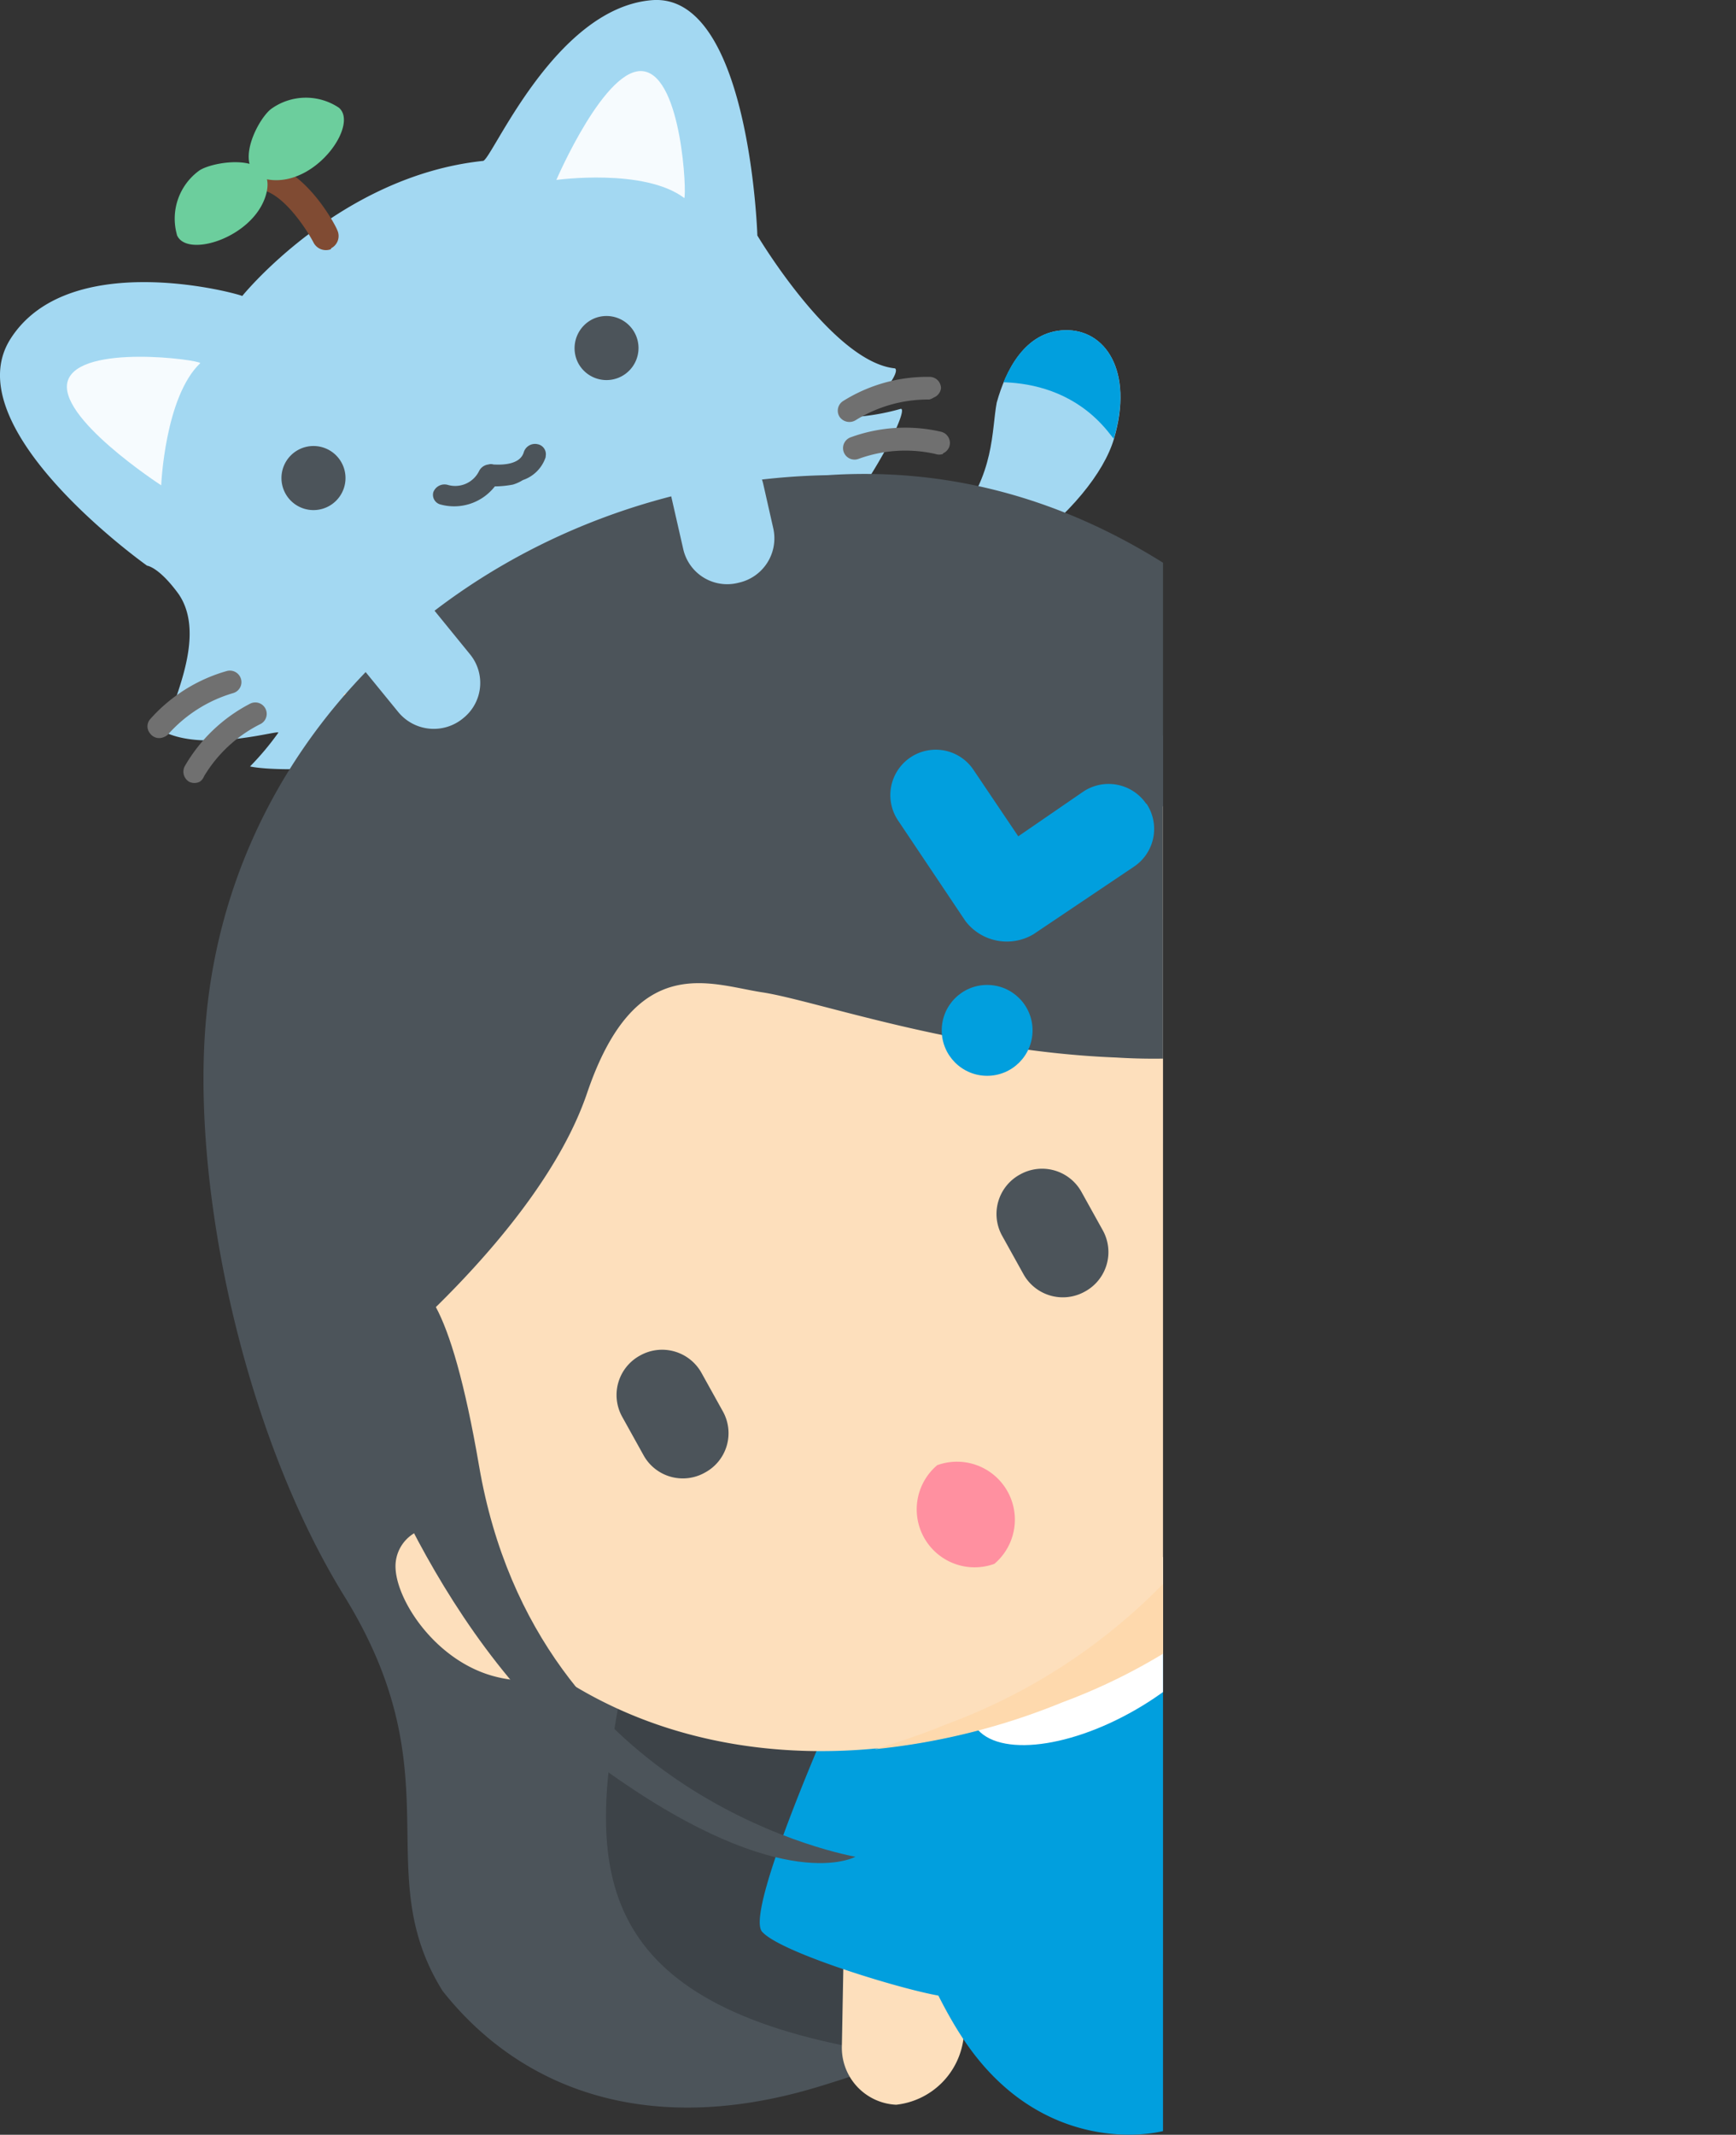 <svg id="组_7285" data-name="组 7285" xmlns="http://www.w3.org/2000/svg" xmlns:xlink="http://www.w3.org/1999/xlink" viewBox="0 0 95.95 117.93"><rect x="0" y="0" width="95.95" height="117.93" fill="#333333" stroke="none"/><defs><style>.cls-1,.cls-10,.cls-9{fill:none;}.cls-2{clip-path:url(#clip-path);}.cls-3{fill:#a3d8f2;}.cls-4,.cls-8{fill:#fff;}.cls-4{opacity:0.9;isolation:isolate;}.cls-5{fill:#fddfbc;}.cls-6{fill:#4c545a;}.cls-7{fill:#707070;}.cls-9{stroke:#fff;stroke-width:2px;}.cls-10,.cls-9{stroke-linecap:round;stroke-miterlimit:4;}.cls-10{stroke:#fd5b73;stroke-width:1.6px;}.cls-11{clip-path:url(#clip-path-2);}.cls-12{fill:#019fde;}.cls-13{clip-path:url(#clip-path-3);}.cls-14{opacity:0.2;}.cls-15{fill:#ff90a0;}.cls-16{fill:#fed9ad;}.cls-17{fill:#804b33;}.cls-18{fill:#6cce9d;}</style><clipPath id="clip-path" transform="translate(-6.72 -3.12)"><rect class="cls-1" width="71" height="128"/></clipPath><clipPath id="clip-path-2" transform="translate(-6.72 -3.12)"><path class="cls-1" d="M60,24.43s5-1.28,8.07,2.67.72-7.75.72-7.75L63,18.22Z"/></clipPath><clipPath id="clip-path-3" transform="translate(-6.72 -3.12)"><path class="cls-1" d="M18.14,58.9c-1,9.3,1.95,23.31,7.63,32.48,6.09,9.9,1.28,15.12,5.39,21.73,4.38,5.54,11.5,8.1,20.73,5.32S74,109.4,85.75,108s18-12,16.74-18.32-4.5-5-8.84-13.7c-3.48-7.09-6.79-20.76-8.57-26.49S70.4,27.88,52.67,29C35.63,29.43,20,41.62,18.14,58.9Z"/></clipPath></defs><g class="cls-2"><g id="组_7284" data-name="组 7284"><g id="mask"><g id="ysis_cat" data-name="ysis cat"><g id="cat"><path id="e9o9610lnxfc4" class="cls-3" d="M14.85,34.37S4.15,26.79,7.3,21.84s12.17-2.62,12.81-2.37c0,0,5.35-6.62,13.3-7.46.45.05,3.91-8.43,9.33-8.88s5.84,13,5.84,13,4.16,7,7.61,7.34c.38.27-1.53,2.6-2.49,2.7a12.51,12.51,0,0,0,2.79-.46c.91-.25-5.6,12.74-16.36,16.49S22,45.78,20.54,45.46A15.37,15.37,0,0,0,22.1,43.6c.16-.2-3.71,1-6.06.06-.72-.28,2.45-5,.54-7.74C15.49,34.43,14.85,34.37,14.85,34.37Z" transform="translate(-6.72 -3.12)"/><path id="e9o9610lnxfc5" class="cls-4" d="M15.63,29.93s.2-4.89,2.16-6.75c-.08-.19-6.58-1.06-7.31.94S15.63,29.93,15.63,29.93Z" transform="translate(-6.72 -3.12)"/><path id="e9o9610lnxfc6" class="cls-4" d="M37.47,13.06s4.86-.67,7.07,1c.14-.16-.12-6.64-2.23-7S37.47,13.06,37.47,13.06Z" transform="translate(-6.72 -3.12)"/><path id="e9o9610lnxfc9" class="cls-5" d="M25.72,41.47l2.26,11s.61,8,9.16,5.84A65.92,65.92,0,0,0,54,50.86c5.22-3.26,5.27-2.76,2-9.7C55,39,48.46,31.4,48.46,31.4Z" transform="translate(-6.72 -3.12)"/><g id="e9o9610lnxfc10"><path id="e9o9610lnxfc11" class="cls-6" d="M35.62,29.64a2.27,2.27,0,0,1-.55.25,5.56,5.56,0,0,1-1,.1,2.85,2.85,0,0,1-3,1,.55.55,0,0,1-.4-.68h0s0,0,0,0a.66.66,0,0,1,.81-.4,1.47,1.47,0,0,0,1.72-.77.66.66,0,0,1,.51-.36.49.49,0,0,1,.29,0c.16,0,1.44.12,1.67-.68a.65.65,0,0,1,.77-.44.56.56,0,0,1,.44.66s0,0,0,.05A2,2,0,0,1,35.62,29.64Z" transform="translate(-6.72 -3.12)"/></g><path id="e9o9610lnxfc12" class="cls-6" d="M23.33,27.91a1.77,1.77,0,1,1-.9,2.34h0A1.77,1.77,0,0,1,23.33,27.91Z" transform="translate(-6.72 -3.12)"/><path id="e9o9610lnxfc13" class="cls-6" d="M39.52,20.73a1.77,1.77,0,1,1-.89,2.35h0A1.79,1.79,0,0,1,39.52,20.73Z" transform="translate(-6.72 -3.12)"/><g id="e9o9610lnxfc14"><g id="e9o9610lnxfc15"><path id="e9o9610lnxfc16" class="cls-7" d="M15.77,43.84a.62.62,0,0,1-.76-.21.6.6,0,0,1,0-.77,8.92,8.92,0,0,1,4.24-2.67.64.64,0,0,1,.79.44.63.63,0,0,1-.44.78h0A7.71,7.71,0,0,0,16,43.7.64.64,0,0,1,15.77,43.84Z" transform="translate(-6.72 -3.12)"/></g><g id="e9o9610lnxfc17"><path id="e9o9610lnxfc18" class="cls-7" d="M58.33,25.08a.8.8,0,0,1-.25.11A7.56,7.56,0,0,0,54,26.34a.66.66,0,0,1-.88-.2.63.63,0,0,1,.19-.86h0a8.75,8.75,0,0,1,4.8-1.34.63.63,0,0,1,.62.63A.64.64,0,0,1,58.33,25.08Z" transform="translate(-6.72 -3.12)"/></g><g id="e9o9610lnxfc19"><path id="e9o9610lnxfc20" class="cls-7" d="M17.75,46.31a.67.67,0,0,1-.57,0,.65.65,0,0,1-.25-.86h0A8.87,8.87,0,0,1,20.53,42a.63.63,0,0,1,.6,1.11h0A7.58,7.58,0,0,0,18,46,.63.63,0,0,1,17.75,46.31Z" transform="translate(-6.72 -3.12)"/></g><g id="e9o9610lnxfc21"><path id="e9o9610lnxfc22" class="cls-7" d="M58.83,28.2a.61.61,0,0,1-.4,0,7.55,7.55,0,0,0-4.26.27.63.63,0,0,1-.44-1.19h0a8.81,8.81,0,0,1,5-.31.64.64,0,0,1,.48.75.64.64,0,0,1-.36.44Z" transform="translate(-6.72 -3.12)"/></g></g><g id="e9o9610lnxfc23"><path id="e9o9610lnxfc24" class="cls-8" d="M41,44.11c-1.52.67-3.16.33-3.65-.76a1.77,1.77,0,0,1-.13-.55,5.5,5.5,0,0,0,5.33-2.36,1.48,1.48,0,0,1,.31.47C43.34,42,42.51,43.44,41,44.11Z" transform="translate(-6.72 -3.12)"/><path id="e9o9610lnxfc25" class="cls-9" d="M40.87,44l.4.91" transform="translate(-6.72 -3.12)"/></g><path id="e9o9610lnxfc26" class="cls-10" d="M27.28,45a33.64,33.64,0,0,0,23.07-11" transform="translate(-6.72 -3.12)"/><g id="组_7353" data-name="组 7353"><path id="路径_12276" data-name="路径 12276" class="cls-3" d="M53,35.71s4.32-1.17,6.52-3.76,2-5.08,2.29-6.59c.49-1.76,1.56-3.95,3.78-4s3.8,2.25,2.7,6-7.63,9.44-15.47,10S53,35.71,53,35.71Z" transform="translate(-6.72 -3.12)"/><g class="cls-11"><g id="蒙版组_271" data-name="蒙版组 271"><path id="路径_12278" data-name="路径 12278" class="cls-12" d="M53,35.71s4.31-1.17,6.51-3.76,2-5.08,2.29-6.59c.49-1.76,1.56-3.95,3.79-4s3.79,2.25,2.69,6-7.63,9.44-15.47,10S53,35.71,53,35.71Z" transform="translate(-6.72 -3.12)"/></g></g></g></g><g id="ysis"><g id="hair"><path id="路径_11541" data-name="路径 11541" class="cls-6" d="M18.16,58.89c-1,9.3,1.94,23.31,7.63,32.47,6.08,9.9,1.28,15.13,5.39,21.74,4.38,5.54,11.49,8.1,20.73,5.31s22.1-9,33.85-10.44,18.06-12,16.74-18.33-4.5-5-8.84-13.7c-2.06-4.2-5.59-17.32-7.27-23A27.52,27.52,0,0,0,79.22,41C75,36.63,65.93,28.47,52.45,29.37,35.4,29.68,20,41.61,18.16,58.89Z" transform="translate(-6.72 -3.12)"/></g><g id="shadow"><g id="组_7283" data-name="组 7283"><g class="cls-13"><g id="组_7282" data-name="组 7282"><g id="组_6873" data-name="组 6873"><g id="蒙版组_230" data-name="蒙版组 230" class="cls-14"><g id="路径_10580" data-name="路径 10580"><path id="路径_11542" data-name="路径 11542" d="M38.32,71.59s4.3,16.55,2.59,25.72-1.37,16.5,14,19.1,36.54-4.53,39.23-6.48,9.82-12.06,1.21-19.67-9.4-26.43-9.4-26.43Z" transform="translate(-6.72 -3.12)"/></g></g></g></g></g></g></g><g id="right_hand" data-name="right hand"><g id="矩形_7911" data-name="矩形 7911"><path id="路径_11544" data-name="路径 11544" class="cls-5" d="M56.25,119.39h0a3.15,3.15,0,0,1-3-3.21l.13-6.92h0l3.13.06c1.72.05,3.87,1.09,3.82,2.81l-.35,3.54A4.21,4.21,0,0,1,56.25,119.39Z" transform="translate(-6.72 -3.12)"/></g><path id="路径_11545" data-name="路径 11545" class="cls-12" d="M53.42,96.23s-5.62,12.41-4.58,13.6,8.13,3.32,10,3.57-1.75-17.5-3.14-17.78A2.51,2.51,0,0,0,53.42,96.23Z" transform="translate(-6.72 -3.12)"/></g><g id="left_hand" data-name="left hand"><g id="矩形_7912" data-name="矩形 7912"><path id="路径_11546" data-name="路径 11546" class="cls-5" d="M85,98.3l2.3-2.13h0l4.7,5a3.15,3.15,0,0,1-.12,4.43h0a3.16,3.16,0,0,1-4.42-.12l-2.57-2.75a3.17,3.17,0,0,1,.09-4.46h0l0,0Z" transform="translate(-6.72 -3.12)"/></g><path id="路径_11547" data-name="路径 11547" class="cls-12" d="M80.21,86.78S91.29,94.72,91,96.28s-5.39,6.94-6.87,8.07-7.21-16-6.15-17A2.51,2.51,0,0,1,80.21,86.78Z" transform="translate(-6.72 -3.12)"/></g><g id="body"><path id="路径_11548" data-name="路径 11548" class="cls-12" d="M56.11,93.81l20.61-5.52a3.54,3.54,0,0,1,4.49,2.21L88.75,109A3.54,3.54,0,0,1,86,113.1l-14.5,7.61c-1.85.62-7.48,1-11.43-4.79s-6.7-18-6.7-18A3.55,3.55,0,0,1,56.11,93.81Z" transform="translate(-6.72 -3.12)"/></g><g id="scarf"><path id="路径_11549" data-name="路径 11549" class="cls-8" d="M73.39,92.85s.93,2.36.51,3.39,2.8-.17,3.5-.91-2.54-3.76-2.54-3.76Z" transform="translate(-6.72 -3.12)"/><g id="椭圆_2470" data-name="椭圆 2470"><ellipse id="椭圆_2604" data-name="椭圆 2604" class="cls-8" cx="67.62" cy="94.29" rx="8.16" ry="3.77" transform="translate(-44.81 43.33) rotate(-30)"/></g></g><g id="head"><g id="路径_10535" data-name="路径 10535"><path id="路径_11550" data-name="路径 11550" class="cls-5" d="M44.61,45.57A29.52,29.52,0,0,1,83.06,61.86h0C89.18,77,80.58,91,65.45,97.13S34.39,99.12,28.28,84A29.51,29.51,0,0,1,44.6,45.58h0Z" transform="translate(-6.72 -3.12)"/><path id="路径_11561" data-name="路径 11561" class="cls-15" d="M58.52,84.06a3.2,3.2,0,0,1,3.16,5.45,3.2,3.2,0,0,1-3.16-5.45Z" transform="translate(-6.72 -3.12)"/></g><g id="减去_88" data-name="减去 88"><path id="路径_11551" data-name="路径 11551" class="cls-16" d="M65.44,97.16a37.12,37.12,0,0,1-10.38,2.59,38.68,38.68,0,0,0,4-1.39A32.39,32.39,0,0,0,75.94,84.09a23.78,23.78,0,0,0,2.74-10,25.78,25.78,0,0,0-1.9-11.08,29.21,29.21,0,0,0-12-14.11,29.6,29.6,0,0,0-17.66-4.25A29.56,29.56,0,0,1,83.07,61.86a25.76,25.76,0,0,1,2,11,23.78,23.78,0,0,1-2.74,10A32.43,32.43,0,0,1,65.44,97.16Z" transform="translate(-6.72 -3.12)"/></g><g id="矩形_7919" data-name="矩形 7919"><path id="路径_11552" data-name="路径 11552" class="cls-6" d="M42.1,78h0a2.49,2.49,0,0,1,3.38.94h0l1.2,2.16a2.47,2.47,0,0,1-1,3.37h0a2.48,2.48,0,0,1-3.38-.94l-1.2-2.16A2.48,2.48,0,0,1,42.1,78Z" transform="translate(-6.72 -3.12)"/></g><g id="矩形_7919-2" data-name="矩形 7919-2"><path id="路径_11552-2" data-name="路径 11552-2" class="cls-6" d="M63.1,68h0a2.49,2.49,0,0,1,3.38.94h0l1.2,2.16a2.48,2.48,0,0,1-1,3.37h0a2.49,2.49,0,0,1-3.38-.94l-1.2-2.16A2.48,2.48,0,0,1,63.1,68Z" transform="translate(-6.72 -3.12)"/></g><g id="路径_10536" data-name="路径 10536"><path id="路径_11554" data-name="路径 11554" class="cls-6" d="M26.69,79S36.5,71.36,39.17,63.5s6.79-6,9.69-5.56,10.79,3.26,19.56,3.6a33.44,33.44,0,0,0,14.37-2.28S76.93,43.65,65.54,41.6s-32.34.76-37.89,15.31S26.69,79,26.69,79Z" transform="translate(-6.72 -3.12)"/></g><path id="路径_11555" data-name="路径 11555" class="cls-12" d="M70.07,47.52a2.52,2.52,0,0,0-3.49-.66h0L63,49.32l-2.46-3.65a2.51,2.51,0,0,0-4.2,2.75l0,0,0,0L60.08,54a2.88,2.88,0,0,0,3.76.73L69.39,51a2.51,2.51,0,0,0,.7-3.48h0v0Z" transform="translate(-6.72 -3.12)"/><circle id="椭圆_2605" data-name="椭圆 2605" class="cls-12" cx="54.56" cy="56.92" r="2.51"/></g><g id="bangs"><g id="路径_10582" data-name="路径 10582"><path id="路径_11557" data-name="路径 11557" class="cls-5" d="M30.45,87.53a2.13,2.13,0,0,0-1.86,1.9c-.18,1.76,2,5.29,5.29,6.25s4.85-1,4.85-1-6.15-7.13-6.85-7.06a4.31,4.31,0,0,1-1.43-.12Z" transform="translate(-6.72 -3.12)"/></g><g id="路径_10583" data-name="路径 10583"><path id="路径_11558" data-name="路径 11558" class="cls-16" d="M83.82,62a2.17,2.17,0,0,1,2.65-.3c1.49,1,2.93,4.84,1.66,8S84.38,73,84.38,73,82.57,63.76,83,63.26A4.14,4.14,0,0,0,83.82,62Z" transform="translate(-6.72 -3.12)"/></g><g id="路径_10584" data-name="路径 10584"><path id="路径_11559" data-name="路径 11559" class="cls-6" d="M26.45,80.54s4.36,13.73,14,20.56S54,105.69,54,105.69s-17.61-3-20.8-21.58S26.49,78,26.49,78Z" transform="translate(-6.72 -3.12)"/></g><g id="路径_10585" data-name="路径 10585"><path id="路径_11560" data-name="路径 11560" class="cls-6" d="M80.15,54.34S88.3,66.23,87.75,78,83,91.5,83,91.5s8.49-15.76-4.18-29.73-.68-9-.68-9Z" transform="translate(-6.72 -3.12)"/></g></g></g><g id="leaf"><g id="路径_10637" data-name="路径 10637"><path id="路径_11510" data-name="路径 11510" class="cls-17" d="M25,16.89a.77.77,0,0,1-.94-.35c-.36-.7-1.67-2.75-2.93-2.94a.77.77,0,0,1-.64-.87h0a.78.78,0,0,1,.87-.64c2.26.36,3.9,3.46,4,3.74a.76.76,0,0,1-.33,1Z" transform="translate(-6.72 -3.12)"/></g><path id="路径_11511" data-name="路径 11511" class="cls-18" d="M16.49,16.08c.5,1.34,4.25.18,4.93-2.2s-2.81-1.9-3.67-1.35a3.28,3.28,0,0,0-1.25,3.56Z" transform="translate(-6.72 -3.12)"/><g id="路径_10636" data-name="路径 10636"><path id="路径_11512" data-name="路径 11512" class="cls-18" d="M25.45,9.07c1.07.9-1.12,4.13-3.61,4s-1-3.24-.15-3.92A3.28,3.28,0,0,1,25.45,9.07Z" transform="translate(-6.72 -3.12)"/></g></g><g id="cat_hands" data-name="cat hands"><path id="e9o9610lnxfc86-2" class="cls-3" d="M44.48,33.44l-.83-3.64a1.27,1.27,0,0,1,1-1.5l1.26-.3a2.48,2.48,0,0,1,3,1.88l.55,2.43a2.51,2.51,0,0,1-1.91,3h0A2.49,2.49,0,0,1,44.48,33.44Z" transform="translate(-6.72 -3.12)"/><path id="e9o9610lnxfc87-2" class="cls-3" d="M28.72,42.44l-3.16-3.87h0l3-2.37a1.29,1.29,0,0,1,.93-.28,1.24,1.24,0,0,1,.85.45l2.37,2.91a2.49,2.49,0,0,1-.37,3.5l0,0h0A2.54,2.54,0,0,1,28.72,42.44Z" transform="translate(-6.72 -3.12)"/></g></g></g></g></g></svg>